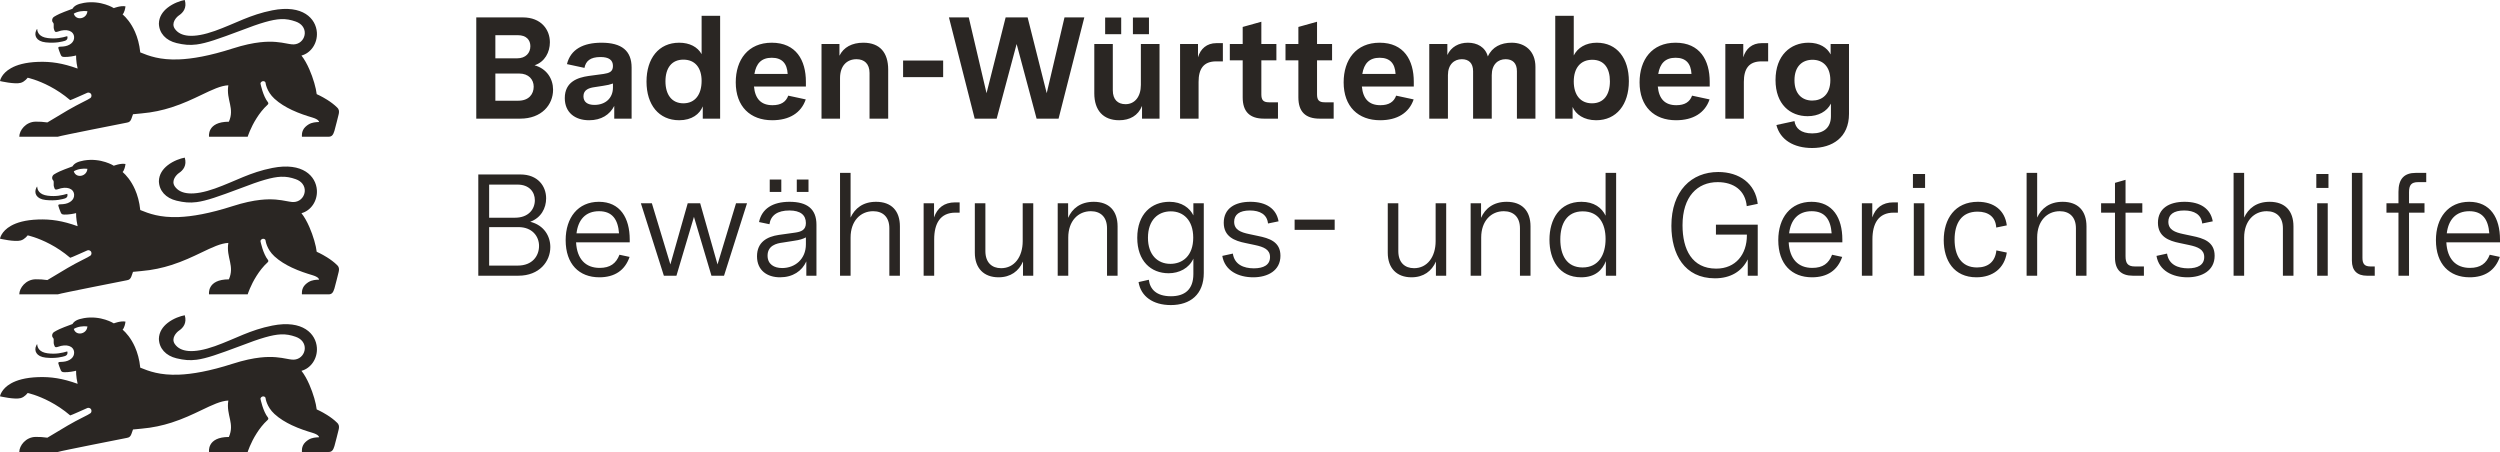 <svg xmlns="http://www.w3.org/2000/svg" viewBox='0 0 1106.236 200' fill="#2a2623">
    
    
    <g  ><path id="lion" d="M133.391,164.086c4.138-1.09,7.165-5.375,6.827-10.254-.423-6.048-6.149-12.444-19.728-9.762-4.942.978-8.988,2.416-12.87,4-4.075,1.662-7.97,3.485-12.531,5.105-4.697,1.669-8.639,2.39-11.705,2.13-2.758-.234-4.807-1.262-6.06-3.108-1.704-2.555.772-5.132,1.82-5.852,1.91-1.249,3.63-3.38,2.614-6.845-1.831.319-5.045,1.394-7.603,3.412-2.116,1.669-3.784,3.981-3.848,7.042.122,4.185,3.016,7.455,7.832,8.608,3.231.773,5.809,1.022,8.855.624,4.372-.572,9.71-2.479,19.335-6.084,8.993-3.469,14.049-4.958,17.923-5.133,2.431-.11,4.396.298,6.578,1.059,1.364.476,2.35,1.198,3.006,2.041.78,1.003,1.094,2.179,1.021,3.317-.137,2.136-1.634,4.145-3.96,4.646-.536.116-1.116.151-1.733.09-.72-.069-1.503-.217-2.387-.381-2.609-.489-6.128-1.146-11.605-.543-3.286.362-7.276,1.177-12.197,2.755-10.268,3.291-17.933,4.609-23.849,4.836-8.38.321-13.254-1.547-17.057-3.101-.375-3.641-1.252-6.649-2.327-9.094-1.744-3.967-4.01-6.45-5.5-7.747,0,0,.862-.534,1.291-3.534-2.143-.428-5.17.778-5.17.778,0,0-5.62-3.608-13.219-2.323-2.9.508-4.281,1.302-5.075,2.614-6.038,2.217-6.53,2.598-8.07,3.487-1.0.63-.915,1.471-.915,1.683,0,.487.254.788.365.921.159.185.307.354.307.693.016,1.757-.137,1.633.402,3.024.238.561.767.518,1.402.302,3.985-1.487,7.044-.327,7.239,2.368.156,2.324-2.01,3.993-4.905,4.226-.645.039-1.094.065-1.344.079-.476.032-.794.074-.741.63.061.44.695,2.023.867,2.472.435,1.225.714,1.397,1.741,1.434,1.937.069,4.445-.413,5.25-.661,0,0-.085,2.455.683,5.799-6.71-2.418-11.832-3.169-17.516-2.963-5.677.204-9.449,1.368-11.951,2.772-4.429,2.484-4.882,5.72-4.882,5.72.032.005,6.53,1.534,9.192.783,1.805-.513,3.043-2.259,3.043-2.259,0,0,4.289.881,9.93,3.873,2.759,1.464,5.841,3.433,8.903,6.051.113.097,7.202-3.131,7.551-3.26.875-.322,1.529.262,1.68.547.246.466.332,1.341-.352,1.797-.672.603-5.423,2.7-10.001,5.404-2.974,1.762-6.207,3.672-8.985,5.37-2.18-.28-3.127-.365-5.175-.344-4.377.048-7.255,3.873-7.255,6.672h17.024c.709-.258,7.828-1.71,15.017-3.149,5.226-1.046,10.489-2.084,13.353-2.65,1.284-.254,2.079-.412,2.185-.434.382-.086.898-.147,1.365-.605.234-.229.455-.559.641-1.04.132-.328.736-2.079.736-2.079l3.725-.36c4.972-.421,9.381-1.422,13.338-2.689,5.085-1.627,9.426-3.692,13.259-5.528,4.668-2.238,8.52-4.085,11.859-4.233-.537,3.301.239,5.869.764,8.398.501,2.409.775,4.784-.526,7.723-9.859,0-8.774,6.645-8.774,6.645h17.098s1.205-3.932,3.974-8.266c1.274-1.995,2.836-4.076,4.844-5.9.418-.376.381-.772.143-1.09-2.17-2.693-3.267-8.116-3.267-8.116-.185-.693.652-1.153.938-1.201.301-.053,1.113-.059,1.279.723,0,0,.381,3.761,3.943,7.036,2.253,2.066,4.989,3.695,7.716,4.979,3.28,1.545,6.551,2.593,8.963,3.306,2.757.815,3.064,1.735,3.064,2.01-.064,0-1.048.048-1.206.064-1.397.153-3.001.333-4.869,2.106-1.91,1.815-1.508,4.349-1.508,4.349h11.764c1.535,0,2.08-.905,2.614-2.635.344-1.111,1.736-6.751,1.831-7.137.46-1.714-.021-2.624-.614-3.137-1.349-1.352-2.988-2.537-4.5-3.485-2.452-1.537-4.57-2.452-4.57-2.452-.279-2.619-1.515-7.007-3.244-10.964-1.02-2.336-2.229-4.521-3.498-6.104ZM32.649,145.547c1.773-1.06,4.104-1.33,6.02-1.105-.207,3.465-5.073,4.384-6.02,1.105ZM16.018,152.953c.068-.148.146-.294.232-.437.014-.024.085-.14.103-.165.036-.049.115-.019.12.041.069,1.365.852,3.476,4.662,3.952,3.604.455,6.314-.159,8.626-.841.259.624.19,1.609-1,2.047-1.074.328-3.996,1.18-8.536.698-4.239-.45-5.217-3.112-4.207-5.296ZM133.391,94.336c4.138-1.09,7.165-5.375,6.827-10.254-.423-6.048-6.149-12.444-19.728-9.762-4.942.978-8.988,2.416-12.87,4-4.075,1.662-7.97,3.485-12.531,5.105-4.697,1.669-8.639,2.39-11.705,2.13-2.758-.234-4.807-1.262-6.06-3.108-1.704-2.555.772-5.132,1.82-5.852,1.91-1.249,3.63-3.38,2.614-6.845-1.831.319-5.045,1.394-7.603,3.412-2.116,1.669-3.784,3.981-3.848,7.042.122,4.185,3.016,7.455,7.832,8.608,3.231.773,5.809,1.022,8.855.624,4.372-.572,9.71-2.479,19.335-6.084,8.993-3.469,14.049-4.958,17.923-5.133,2.431-.11,4.396.298,6.578,1.059,1.364.476,2.35,1.198,3.006,2.041.78,1.003,1.094,2.179,1.021,3.317-.137,2.136-1.634,4.145-3.96,4.646-.536.116-1.116.151-1.733.09-.72-.069-1.503-.217-2.387-.381-2.609-.489-6.128-1.146-11.605-.543-3.286.362-7.276,1.177-12.197,2.755-10.268,3.291-17.933,4.609-23.849,4.836-8.38.321-13.254-1.547-17.057-3.101-.375-3.641-1.252-6.649-2.327-9.094-1.744-3.967-4.01-6.45-5.5-7.747,0,0,.862-.534,1.291-3.534-2.143-.428-5.17.778-5.17.778,0,0-5.62-3.608-13.219-2.323-2.9.508-4.281,1.302-5.075,2.614-6.038,2.217-6.53,2.598-8.07,3.487-1.0.63-.915,1.471-.915,1.683,0,.487.254.788.365.921.159.185.307.354.307.693.016,1.757-.137,1.633.402,3.024.238.561.767.518,1.402.302,3.985-1.487,7.044-.327,7.239,2.368.156,2.324-2.01,3.993-4.905,4.226-.645.039-1.094.065-1.344.079-.476.032-.794.074-.741.63.061.44.695,2.023.867,2.472.435,1.225.714,1.397,1.741,1.434,1.937.069,4.445-.413,5.25-.661,0,0-.085,2.455.683,5.799-6.71-2.418-11.832-3.169-17.516-2.963-5.677.204-9.449,1.368-11.951,2.772-4.429,2.484-4.882,5.72-4.882,5.72.032.005,6.53,1.534,9.192.783,1.805-.513,3.043-2.259,3.043-2.259,0,0,4.289.881,9.93,3.873,2.759,1.464,5.841,3.433,8.903,6.051.113.097,7.202-3.131,7.551-3.26.875-.322,1.529.262,1.68.547.246.466.332,1.341-.352,1.797-.672.603-5.423,2.7-10.001,5.404-2.974,1.762-6.207,3.672-8.985,5.37-2.18-.28-3.127-.365-5.175-.344-4.377.048-7.255,3.873-7.255,6.672h17.024c.709-.258,7.828-1.71,15.017-3.149,5.226-1.046,10.489-2.084,13.353-2.65,1.284-.254,2.079-.412,2.185-.434.382-.086.898-.147,1.365-.605.234-.229.455-.559.641-1.04.132-.328.736-2.079.736-2.079l3.725-.36c4.972-.421,9.381-1.422,13.338-2.689,5.085-1.627,9.426-3.692,13.259-5.528,4.668-2.238,8.52-4.085,11.859-4.233-.537,3.301.239,5.869.764,8.398.501,2.409.775,4.784-.526,7.723-9.859,0-8.774,6.645-8.774,6.645h17.098s1.205-3.932,3.974-8.266c1.274-1.995,2.836-4.076,4.844-5.9.418-.376.381-.772.143-1.09-2.17-2.693-3.267-8.116-3.267-8.116-.185-.693.652-1.153.938-1.201.301-.053,1.113-.059,1.279.723,0,0,.381,3.761,3.943,7.036,2.253,2.066,4.989,3.695,7.716,4.979,3.28,1.545,6.551,2.593,8.963,3.306,2.757.815,3.064,1.735,3.064,2.01-.064,0-1.048.048-1.206.064-1.397.153-3.001.333-4.869,2.106-1.91,1.815-1.508,4.349-1.508,4.349h11.764c1.535,0,2.08-.905,2.614-2.635.344-1.111,1.736-6.751,1.831-7.137.46-1.714-.021-2.624-.614-3.137-1.349-1.352-2.988-2.537-4.5-3.485-2.452-1.537-4.57-2.452-4.57-2.452-.279-2.619-1.515-7.007-3.244-10.964-1.02-2.336-2.229-4.521-3.498-6.104ZM32.649,75.797c1.773-1.06,4.104-1.33,6.02-1.105-.207,3.465-5.073,4.384-6.02,1.105ZM16.018,83.204c.068-.148.146-.294.232-.437.014-.024.085-.14.103-.165.036-.049.115-.019.12.041.069,1.365.852,3.476,4.662,3.952,3.604.455,6.314-.159,8.626-.841.259.624.19,1.609-1,2.047-1.074.328-3.996,1.18-8.536.698-4.239-.45-5.217-3.112-4.207-5.296ZM133.391,24.586c4.138-1.09,7.165-5.375,6.827-10.254-.423-6.048-6.149-12.444-19.728-9.762-4.942.978-8.988,2.416-12.87,4-4.075,1.662-7.97,3.485-12.531,5.105-4.697,1.669-8.639,2.39-11.705,2.13-2.758-.234-4.807-1.262-6.06-3.108-1.704-2.555.772-5.132,1.82-5.852,1.91-1.249,3.63-3.38,2.614-6.845-1.831.319-5.045,1.394-7.603,3.412-2.116,1.669-3.784,3.981-3.848,7.042.122,4.185,3.016,7.455,7.832,8.608,3.231.773,5.809,1.022,8.855.624,4.372-.572,9.71-2.479,19.335-6.084,8.993-3.469,14.049-4.958,17.923-5.133,2.431-.11,4.396.298,6.578,1.059,1.364.476,2.35,1.198,3.006,2.041.78,1.003,1.094,2.179,1.021,3.317-.137,2.136-1.634,4.145-3.96,4.646-.536.116-1.116.151-1.733.09-.72-.069-1.503-.217-2.387-.381-2.609-.489-6.128-1.146-11.605-.543-3.286.362-7.276,1.177-12.197,2.755-10.268,3.291-17.933,4.609-23.849,4.836-8.38.321-13.254-1.547-17.057-3.101-.375-3.641-1.252-6.649-2.327-9.094-1.744-3.967-4.01-6.45-5.5-7.747,0,0,.862-.534,1.291-3.534-2.143-.428-5.17.778-5.17.778,0,0-5.62-3.608-13.219-2.323-2.9.508-4.281,1.302-5.075,2.614-6.038,2.217-6.53,2.598-8.07,3.487-1.0.63-.915,1.471-.915,1.683,0,.487.254.788.365.921.159.185.307.354.307.693.016,1.757-.137,1.633.402,3.024.238.561.767.518,1.402.302,3.985-1.487,7.044-.327,7.239,2.368.156,2.324-2.01,3.993-4.905,4.226-.645.039-1.094.065-1.344.079-.476.032-.794.074-.741.63.061.44.695,2.023.867,2.472.435,1.225.714,1.397,1.741,1.434,1.937.069,4.445-.413,5.25-.661,0,0-.085,2.455.683,5.799-6.71-2.418-11.832-3.169-17.516-2.963-5.677.204-9.449,1.368-11.951,2.772-4.429,2.484-4.882,5.72-4.882,5.72.032.005,6.53,1.534,9.192.783,1.805-.513,3.043-2.259,3.043-2.259,0,0,4.289.881,9.93,3.873,2.759,1.464,5.841,3.433,8.903,6.051.113.097,7.202-3.131,7.551-3.26.875-.322,1.529.262,1.68.547.246.466.332,1.341-.352,1.797-.672.603-5.423,2.7-10.001,5.404-2.974,1.762-6.207,3.672-8.985,5.37-2.18-.28-3.127-.365-5.175-.344-4.377.048-7.255,3.873-7.255,6.672h17.024c.709-.258,7.828-1.71,15.017-3.149,5.226-1.046,10.489-2.084,13.353-2.65,1.284-.254,2.079-.412,2.185-.434.382-.086.898-.147,1.365-.605.234-.229.455-.559.641-1.04.132-.328.736-2.079.736-2.079l3.725-.36c4.972-.421,9.381-1.422,13.338-2.689,5.085-1.627,9.426-3.692,13.259-5.528,4.668-2.238,8.52-4.085,11.859-4.233-.537,3.301.239,5.869.764,8.398.501,2.409.775,4.784-.526,7.723-9.859,0-8.774,6.645-8.774,6.645h17.098s1.205-3.932,3.974-8.266c1.274-1.995,2.836-4.076,4.844-5.9.418-.376.381-.772.143-1.09-2.17-2.693-3.267-8.116-3.267-8.116-.185-.693.652-1.153.938-1.201.301-.053,1.113-.059,1.279.723,0,0,.381,3.761,3.943,7.036,2.253,2.066,4.989,3.695,7.716,4.979,3.28,1.545,6.551,2.593,8.963,3.306,2.757.815,3.064,1.735,3.064,2.01-.064,0-1.048.048-1.206.064-1.397.153-3.001.333-4.869,2.106-1.91,1.815-1.508,4.349-1.508,4.349h11.764c1.535,0,2.08-.905,2.614-2.635.344-1.111,1.736-6.751,1.831-7.137.46-1.714-.021-2.624-.614-3.137-1.349-1.352-2.988-2.537-4.5-3.485-2.452-1.537-4.57-2.452-4.57-2.452-.279-2.619-1.515-7.007-3.244-10.964-1.02-2.336-2.229-4.521-3.498-6.104ZM32.649,6.047c1.773-1.06,4.104-1.33,6.02-1.105-.207,3.465-5.073,4.384-6.02,1.105ZM16.018,13.454c.068-.148.146-.294.232-.437.014-.024.085-.14.103-.165.036-.049.115-.019.12.041.069,1.365.852,3.476,4.662,3.952,3.604.455,6.314-.159,8.626-.841.259.624.19,1.609-1,2.047-1.074.328-3.996,1.18-8.536.698-4.239-.45-5.217-3.112-4.207-5.296Z"/></g> <path d="M210.748 52.5L230.204 52.5C239.676 52.5 244.732 46.356 244.732 39.7C244.732 34.9 241.98 30.42 236.54 28.884C241.084 27.412 243.324 23.06 243.324 18.708C243.324 13.14 239.484 7.7 231.356 7.7L210.748 7.7ZM229.308 44.564L219.196 44.564L219.196 32.532L229.692 32.532C233.98 32.532 236.156 35.22 236.156 38.356C236.156 41.62 234.044 44.564 229.308 44.564ZM228.796 25.812L219.196 25.812L219.196 15.572L229.18 15.572C232.892 15.572 234.684 17.684 234.684 20.436C234.684 23.38 232.7 25.812 228.796 25.812ZM260.668 53.204C266.044 53.204 269.82 50.772 271.804 46.868L271.804 52.5L279.484 52.5L279.484 29.908C279.484 22.484 275.132 18.9 266.172 18.9C258.044 18.9 252.476 21.844 250.876 28.372L258.62 30.036C259.196 27.028 261.18 25.236 265.724 25.236C269.372 25.236 271.228 26.516 271.228 29.204C271.228 31.764 269.564 32.34 267.068 32.724L260.412 33.62C255.612 34.324 249.916 36.18 249.916 43.412C249.916 49.748 254.396 53.204 260.668 53.204ZM263.036 46.42C259.964 46.42 258.172 45.14 258.172 42.58C258.172 39.636 260.796 38.868 263.164 38.548L266.876 37.972C268.732 37.716 270.012 37.396 271.228 36.948L271.228 38.74C271.228 43.412 267.9 46.42 263.036 46.42ZM300.54 53.204C306.172 53.204 309.628 50.452 310.972 47.06L310.972 52.5L318.652 52.5L318.652 6.996L310.46 6.996L310.46 23.956C308.668 20.756 305.148 18.9 300.54 18.9C291.452 18.9 286.076 25.876 286.076 36.116C286.076 46.356 291.516 53.204 300.54 53.204ZM302.396 45.716C297.212 45.716 294.46 41.812 294.46 35.988C294.46 30.1 297.212 26.388 302.396 26.388C307.644 26.388 310.46 30.1 310.46 35.796C310.46 41.812 307.58 45.716 302.396 45.716ZM341.692 53.204C349.244 53.204 354.492 50.004 356.54 43.988L348.796 42.324C347.772 45.14 345.532 46.548 341.82 46.548C336.828 46.548 334.14 43.796 333.628 38.292L356.604 38.292L356.604 36.18C356.604 26.644 352.252 18.9 341.5 18.9C331.004 18.9 325.564 26.452 325.564 36.436C325.564 47.188 332.028 53.204 341.692 53.204ZM333.82 32.724C334.588 28.052 336.956 25.556 341.5 25.556C346.044 25.556 348.284 28.052 348.54 32.724ZM363.516 52.5L371.708 52.5L371.708 34.58C371.708 29.14 374.716 26.196 379.004 26.196C382.46 26.196 384.764 28.244 384.764 32.276L384.764 52.5L393.02 52.5L393.02 30.804C393.02 23.316 389.372 18.9 382.012 18.9C377.02 18.9 373.308 20.884 371.452 24.66L371.452 19.476L363.516 19.476ZM399.612 34.132L417.34 34.132L417.34 26.772L399.612 26.772ZM431.292 52.5L441.02 52.5L449.852 19.476L458.684 52.5L468.412 52.5L479.804 7.7L471.036 7.7L463.164 41.236L454.716 7.7L444.988 7.7L436.54 41.236L428.668 7.7L419.9 7.7ZM495.228 53.204C499.964 53.204 503.612 51.156 505.34 46.868L505.34 52.5L513.084 52.5L513.084 19.476L504.828 19.476L504.828 37.588C504.828 42.772 502.14 46.1 498.044 46.1C494.588 46.1 492.412 44.052 492.412 39.956L492.412 19.476L484.22 19.476L484.22 41.3C484.22 48.788 488.124 53.204 495.228 53.204ZM501.308 15.124L508.412 15.124L508.412 7.764L501.308 7.764ZM489.02 15.124L496.124 15.124L496.124 7.764L489.02 7.764ZM522.172 52.5L530.364 52.5L530.364 36.244C530.364 30.484 532.54 27.156 538.172 27.156L541.116 27.156L541.116 19.092L538.236 19.092C534.012 19.092 531.196 21.588 530.108 25.364L530.108 19.476L522.172 19.476ZM559.292 52.5L565.5 52.5L565.5 45.268L561.532 45.268C558.972 45.268 558.14 44.244 558.14 41.748L558.14 26.708L564.796 26.708L564.796 19.476L558.14 19.476L558.14 9.62L549.884 11.924L549.884 19.476L544.188 19.476L544.188 26.708L549.884 26.708L549.884 43.092C549.884 49.428 553.02 52.5 559.292 52.5ZM583.932 52.5L590.14 52.5L590.14 45.268L586.172 45.268C583.612 45.268 582.78 44.244 582.78 41.748L582.78 26.708L589.436 26.708L589.436 19.476L582.78 19.476L582.78 9.62L574.524 11.924L574.524 19.476L568.828 19.476L568.828 26.708L574.524 26.708L574.524 43.092C574.524 49.428 577.66 52.5 583.932 52.5ZM610.684 53.204C618.236 53.204 623.484 50.004 625.532 43.988L617.788 42.324C616.764 45.14 614.524 46.548 610.812 46.548C605.82 46.548 603.132 43.796 602.62 38.292L625.596 38.292L625.596 36.18C625.596 26.644 621.244 18.9 610.492 18.9C599.996 18.9 594.556 26.452 594.556 36.436C594.556 47.188 601.02 53.204 610.684 53.204ZM602.812 32.724C603.58 28.052 605.948 25.556 610.492 25.556C615.036 25.556 617.276 28.052 617.532 32.724ZM632.444 52.5L640.7 52.5L640.7 33.236C640.7 28.564 643.452 26.196 646.844 26.196C649.916 26.196 651.836 27.924 651.836 31.508L651.836 52.5L660.092 52.5L660.092 33.236C660.092 28.564 662.78 26.196 666.236 26.196C669.308 26.196 671.228 27.924 671.228 31.508L671.228 52.5L679.42 52.5L679.42 29.588C679.42 22.548 674.748 18.9 668.924 18.9C664.188 18.9 660.284 20.756 658.364 24.98C657.212 20.756 653.564 18.9 649.532 18.9C645.5 18.9 642.108 20.756 640.444 24.34L640.444 19.476L632.444 19.476ZM706.3 53.204C715.324 53.204 720.764 46.228 720.764 35.924C720.764 25.876 715.58 18.9 706.556 18.9C701.692 18.9 698.108 21.14 696.38 24.532L696.38 6.996L688.188 6.996L688.188 52.5L695.868 52.5L695.868 47.316C697.212 50.58 700.86 53.204 706.3 53.204ZM704.444 45.716C699.324 45.716 696.38 42.004 696.38 36.052C696.38 30.164 699.324 26.452 704.572 26.452C709.756 26.452 712.38 30.1 712.38 35.988C712.38 41.876 709.692 45.716 704.444 45.716ZM741.628 53.204C749.18 53.204 754.428 50.004 756.476 43.988L748.732 42.324C747.708 45.14 745.468 46.548 741.756 46.548C736.764 46.548 734.076 43.796 733.564 38.292L756.54 38.292L756.54 36.18C756.54 26.644 752.188 18.9 741.436 18.9C730.94 18.9 725.5 26.452 725.5 36.436C725.5 47.188 731.964 53.204 741.628 53.204ZM733.756 32.724C734.524 28.052 736.892 25.556 741.436 25.556C745.98 25.556 748.22 28.052 748.476 32.724ZM763.452 52.5L771.644 52.5L771.644 36.244C771.644 30.484 773.82 27.156 779.452 27.156L782.396 27.156L782.396 19.092L779.516 19.092C775.292 19.092 772.476 21.588 771.388 25.364L771.388 19.476L763.452 19.476ZM801.852 65.492C810.812 65.492 818.172 60.82 818.172 50.388L818.172 19.476L810.044 19.476L810.044 24.084C808.508 21.076 805.18 18.9 800.252 18.9C792.316 18.9 785.66 24.468 785.66 35.412C785.66 46.164 792.124 51.412 799.868 51.412C804.604 51.412 808.38 49.364 810.172 45.844L810.172 51.412C810.172 56.404 807.1 59.028 801.916 59.028C796.86 59.028 794.492 56.724 794.044 53.588L786.044 55.316C787.708 61.908 793.788 65.492 801.852 65.492ZM801.916 44.5C797.5 44.5 794.044 41.62 794.044 35.54C794.044 29.268 797.564 26.452 802.044 26.452C806.524 26.452 809.916 29.396 809.916 35.476C809.916 41.812 806.204 44.5 801.916 44.5Z"/> <path d="M211.644 122L229.372 122C238.652 122 243.516 115.728 243.516 109.328C243.516 104.528 240.764 99.664 234.62 98.128C239.42 96.4 241.66 92.112 241.66 87.76C241.66 82.448 238.076 77.2 230.268 77.2L211.644 77.2ZM229.116 117.52L216.444 117.52L216.444 100.496L229.436 100.496C235.452 100.496 238.524 104.528 238.524 108.816C238.524 113.232 235.58 117.52 229.116 117.52ZM227.9 96.336L216.444 96.336L216.444 81.68L228.988 81.68C234.172 81.68 236.668 84.944 236.668 88.592C236.668 92.56 233.852 96.336 227.9 96.336ZM265.212 122.704C271.996 122.704 276.54 119.632 278.588 113.68L274.108 112.72C272.636 116.56 270.012 118.544 265.34 118.544C259.132 118.544 255.292 114.64 254.908 107.216L278.652 107.216L278.652 106C278.652 96.464 274.428 89.296 265.02 89.296C255.74 89.296 250.3 96.336 250.3 106.256C250.3 116.88 256.252 122.704 265.212 122.704ZM255.1 103.248C255.804 97.36 259.004 93.456 265.084 93.456C270.972 93.456 273.468 97.168 273.916 103.248ZM293.756 122L299.324 122L307.068 95.952L314.812 122L320.38 122L330.556 89.936L325.692 89.936L317.5 117.008L309.82 89.936L304.316 89.936L296.636 117.008L288.444 89.936L283.58 89.936ZM345.148 122.704C350.78 122.704 354.876 119.952 356.796 115.664L356.796 122L361.276 122L361.276 99.408C361.276 92.496 357.18 89.296 349.372 89.296C341.884 89.296 337.084 92.368 335.868 98.256L340.476 99.216C341.052 95.248 344.06 93.136 349.308 93.136C354.236 93.136 356.604 95.184 356.604 98.704C356.604 101.84 354.428 102.544 351.868 102.928L344.572 103.952C339.452 104.72 334.972 107.088 334.972 113.424C334.972 119.632 339.452 122.704 345.148 122.704ZM346.108 118.608C342.524 118.608 339.644 116.944 339.644 113.104C339.644 108.624 343.676 107.664 346.3 107.344L351.164 106.576C353.98 106.192 355.388 105.68 356.604 105.04L356.604 108.112C356.604 114.704 351.74 118.608 346.108 118.608ZM352.572 84.944L357.756 84.944L357.756 79.44L352.572 79.44ZM340.604 84.944L345.724 84.944L345.724 79.44L340.604 79.44ZM371.708 122L376.38 122L376.38 105.104C376.38 97.808 380.732 93.456 386.364 93.456C390.588 93.456 393.532 95.952 393.532 101.008L393.532 122L398.204 122L398.204 100.176C398.204 93.328 394.492 89.296 387.644 89.296C381.82 89.296 378.236 92.24 376.38 96.272L376.38 76.496L371.708 76.496ZM408.7 122L413.372 122L413.372 105.936C413.372 98.96 415.996 94.096 422.78 94.096L424.636 94.096L424.636 89.552L422.588 89.552C417.788 89.552 414.716 92.048 413.308 96.208L413.308 89.936L408.7 89.936ZM441.852 122.704C447.228 122.704 450.812 119.952 452.668 115.728L452.668 122L457.212 122L457.212 89.936L452.54 89.936L452.54 106.704C452.54 113.68 448.828 118.672 443.004 118.672C438.908 118.672 436.028 116.176 436.028 111.12L436.028 89.936L431.356 89.936L431.356 111.824C431.356 118.672 435.324 122.704 441.852 122.704ZM468.028 122L472.7 122L472.7 105.104C472.7 97.808 477.052 93.456 482.684 93.456C486.908 93.456 489.852 95.952 489.852 101.008L489.852 122L494.524 122L494.524 100.176C494.524 93.328 490.812 89.296 483.964 89.296C478.076 89.296 474.428 92.304 472.636 96.4L472.636 89.936L468.028 89.936ZM518.076 134.992C526.716 134.992 532.668 130.256 532.668 120.784L532.668 89.936L528.06 89.936L528.06 95.312C526.524 92.112 523.004 89.296 517.436 89.296C509.628 89.296 503.228 94.608 503.228 105.232C503.228 115.472 509.244 120.912 517.116 120.912C521.724 120.912 526.14 118.736 528.06 114.448L528.06 121.232C528.06 128.208 524.156 131.088 518.14 131.088C511.74 131.088 508.86 128.016 508.348 123.792L503.804 124.816C504.828 131.216 510.268 134.992 518.076 134.992ZM517.884 116.752C512.252 116.752 507.964 112.784 507.964 105.232C507.964 97.36 512.444 93.52 518.076 93.52C523.644 93.52 527.996 97.424 527.996 105.168C527.996 113.296 523.196 116.752 517.884 116.752ZM554.556 122.704C560.956 122.704 566.588 119.76 566.588 113.168C566.588 106.96 561.66 105.424 556.604 104.4L552.7 103.568C549.052 102.8 546.108 101.712 546.108 98.128C546.108 94.992 548.412 93.136 553.084 93.136C557.564 93.136 560.7 94.928 561.084 98.896L565.756 97.936C564.796 92.368 560.316 89.296 553.276 89.296C546.428 89.296 541.5 92.24 541.5 98.576C541.5 104.72 546.3 106.576 551.1 107.536L555.324 108.432C559.228 109.264 561.98 110.416 561.98 113.744C561.98 117.264 559.1 118.736 554.812 118.736C550.332 118.736 546.236 117.072 545.532 112.208L540.86 113.232C541.948 119.824 548.028 122.704 554.556 122.704ZM572.86 101.712L590.588 101.712L590.588 97.168L572.86 97.168ZM624.572 122.704C629.948 122.704 633.532 119.952 635.388 115.728L635.388 122L639.932 122L639.932 89.936L635.26 89.936L635.26 106.704C635.26 113.68 631.548 118.672 625.724 118.672C621.628 118.672 618.748 116.176 618.748 111.12L618.748 89.936L614.076 89.936L614.076 111.824C614.076 118.672 618.044 122.704 624.572 122.704ZM650.748 122L655.42 122L655.42 105.104C655.42 97.808 659.772 93.456 665.404 93.456C669.628 93.456 672.572 95.952 672.572 101.008L672.572 122L677.244 122L677.244 100.176C677.244 93.328 673.532 89.296 666.684 89.296C660.796 89.296 657.148 92.304 655.356 96.4L655.356 89.936L650.748 89.936ZM699.644 122.704C705.852 122.704 709.052 119.504 710.588 115.536L710.588 122L715.132 122L715.132 76.496L710.46 76.496L710.46 95.44C708.796 91.92 705.34 89.296 699.772 89.296C690.044 89.296 685.628 97.104 685.628 106.064C685.628 114.896 689.852 122.704 699.644 122.704ZM700.284 118.352C693.18 118.352 690.428 112.784 690.428 105.936C690.428 99.088 693.244 93.52 700.348 93.52C707.452 93.52 710.46 98.896 710.46 105.744C710.46 112.72 707.388 118.352 700.284 118.352ZM758.844 123.152C765.692 123.152 770.748 120.144 773.372 114.768L773.372 122L777.788 122L777.788 99.408L759.292 99.408L759.292 103.824L772.988 103.824L772.988 104.144C772.988 112.528 768.06 118.864 759.42 118.864C748.668 118.864 744.508 110.352 744.508 99.664C744.508 87.056 751.036 80.592 760.06 80.592C767.228 80.592 772.284 84.304 772.924 91.216L777.788 90.192C776.764 81.168 769.596 76.112 760.316 76.112C748.476 76.112 739.58 84.432 739.58 99.92C739.58 112.464 745.34 123.152 758.844 123.152ZM801.788 122.704C808.572 122.704 813.116 119.632 815.164 113.68L810.684 112.72C809.212 116.56 806.588 118.544 801.916 118.544C795.708 118.544 791.868 114.64 791.484 107.216L815.228 107.216L815.228 106C815.228 96.464 811.004 89.296 801.596 89.296C792.316 89.296 786.876 96.336 786.876 106.256C786.876 116.88 792.828 122.704 801.788 122.704ZM791.676 103.248C792.38 97.36 795.58 93.456 801.66 93.456C807.548 93.456 810.044 97.168 810.492 103.248ZM823.868 122L828.54 122L828.54 105.936C828.54 98.96 831.164 94.096 837.948 94.096L839.804 94.096L839.804 89.552L837.756 89.552C832.956 89.552 829.884 92.048 828.476 96.208L828.476 89.936L823.868 89.936ZM846.844 122L851.516 122L851.516 89.936L846.844 89.936ZM846.46 83.152L851.836 83.152L851.836 77.008L846.46 77.008ZM874.556 122.704C881.852 122.704 886.972 118.672 887.996 111.76L883.388 110.8C882.876 115.792 879.74 118.352 874.812 118.352C867.772 118.352 864.892 112.976 864.892 106C864.892 99.024 867.772 93.648 875.068 93.648C879.868 93.648 883.068 96.016 883.324 100.688L887.996 99.728C887.164 92.944 882.172 89.296 875.196 89.296C865.02 89.296 860.092 96.912 860.092 106.256C860.092 115.216 864.572 122.704 874.556 122.704ZM896.764 122L901.436 122L901.436 105.104C901.436 97.808 905.788 93.456 911.42 93.456C915.644 93.456 918.588 95.952 918.588 101.008L918.588 122L923.26 122L923.26 100.176C923.26 93.328 919.548 89.296 912.7 89.296C906.876 89.296 903.292 92.24 901.436 96.272L901.436 76.496L896.764 76.496ZM943.74 122L948.668 122L948.668 117.904L944.636 117.904C941.5 117.904 940.54 116.432 940.54 113.424L940.54 94.096L947.964 94.096L947.964 89.936L940.54 89.936L940.54 79.568L935.868 80.912L935.868 89.936L929.724 89.936L929.724 94.096L935.868 94.096L935.868 114C935.868 119.44 938.684 122 943.74 122ZM967.932 122.704C974.332 122.704 979.964 119.76 979.964 113.168C979.964 106.96 975.036 105.424 969.98 104.4L966.076 103.568C962.428 102.8 959.484 101.712 959.484 98.128C959.484 94.992 961.788 93.136 966.46 93.136C970.94 93.136 974.076 94.928 974.46 98.896L979.132 97.936C978.172 92.368 973.692 89.296 966.652 89.296C959.804 89.296 954.876 92.24 954.876 98.576C954.876 104.72 959.676 106.576 964.476 107.536L968.7 108.432C972.604 109.264 975.356 110.416 975.356 113.744C975.356 117.264 972.476 118.736 968.188 118.736C963.708 118.736 959.612 117.072 958.908 112.208L954.236 113.232C955.324 119.824 961.404 122.704 967.932 122.704ZM988.348 122L993.02 122L993.02 105.104C993.02 97.808 997.372 93.456 1003.004 93.456C1007.228 93.456 1010.172 95.952 1010.172 101.008L1010.172 122L1014.844 122L1014.844 100.176C1014.844 93.328 1011.132 89.296 1004.284 89.296C998.46 89.296 994.876 92.24 993.02 96.272L993.02 76.496L988.348 76.496ZM1025.34 122L1030.012 122L1030.012 89.936L1025.34 89.936ZM1024.956 83.152L1030.332 83.152L1030.332 77.008L1024.956 77.008ZM1047.356 122L1050.812 122L1050.812 117.904L1048.892 117.904C1046.268 117.904 1045.372 116.688 1045.372 114.128L1045.372 76.496L1040.7 76.496L1040.7 115.344C1040.7 119.824 1043.132 122 1047.356 122ZM1061.308 122L1065.98 122L1065.98 94.096L1072.828 94.096L1072.828 89.936L1065.98 89.936L1065.98 85.072C1065.98 81.936 1066.94 80.592 1070.012 80.592L1073.596 80.592L1073.596 76.496L1068.988 76.496C1063.932 76.496 1061.308 79.056 1061.308 84.88L1061.308 89.936L1055.996 89.936L1055.996 94.096L1061.308 94.096ZM1092.796 122.704C1099.58 122.704 1104.124 119.632 1106.172 113.68L1101.692 112.72C1100.22 116.56 1097.596 118.544 1092.924 118.544C1086.716 118.544 1082.876 114.64 1082.492 107.216L1106.236 107.216L1106.236 106C1106.236 96.464 1102.012 89.296 1092.604 89.296C1083.324 89.296 1077.884 96.336 1077.884 106.256C1077.884 116.88 1083.836 122.704 1092.796 122.704ZM1082.684 103.248C1083.388 97.36 1086.588 93.456 1092.668 93.456C1098.556 93.456 1101.052 97.168 1101.5 103.248Z"/> <path d=""/>
    
  </svg>